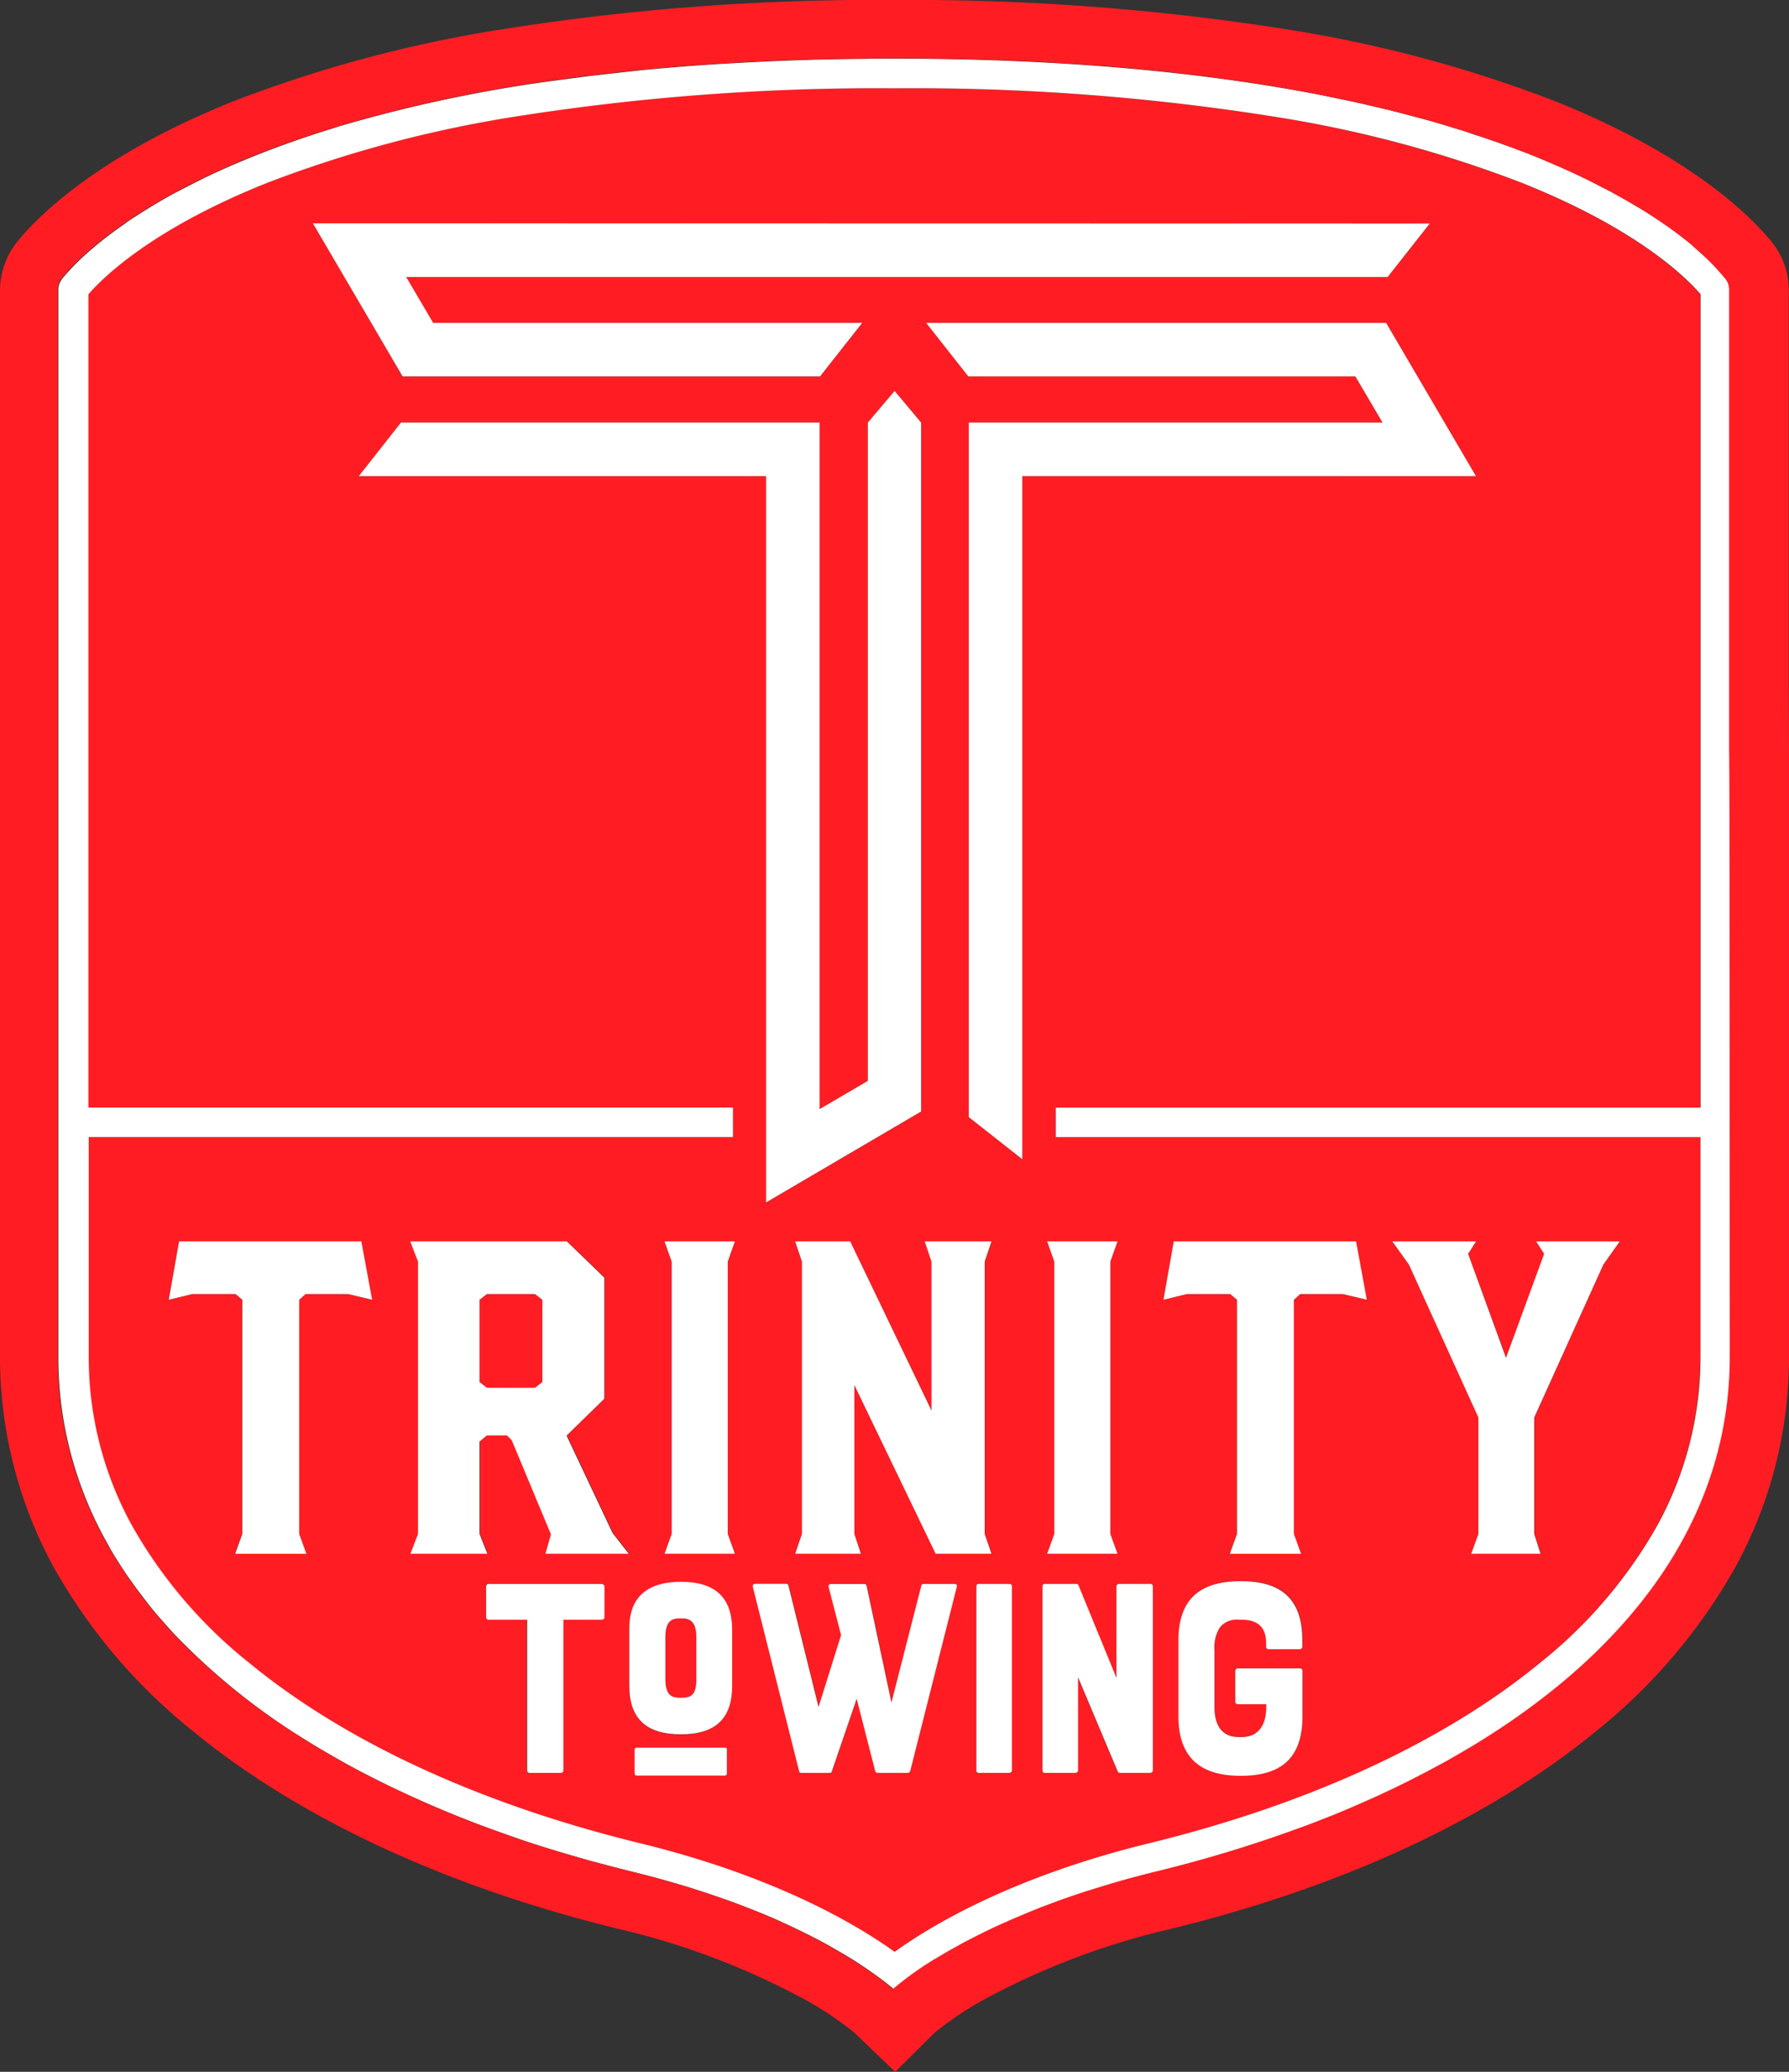 <?xml version="1.0" encoding="UTF-8"?>
<svg xmlns="http://www.w3.org/2000/svg" xmlns:xlink="http://www.w3.org/1999/xlink" width="184.852" height="214.111" viewBox="0 0 184.852 214.111">
  <rect x="0" y="0" width="184.852" height="214.111" fill="#333333" stroke="none"/>
  <defs>
    <clipPath id="a">
      <rect width="184.852" height="214.111" fill="none"></rect>
    </clipPath>
  </defs>
  <g transform="translate(20519 9194.585)">
    <g transform="translate(-20519 -9194.585)">
      <g clip-path="url(#a)">
        <path d="M317.52,768.3h-.261c-.718,0-1.459.239-1.459,1.916v4.354c0,1.785.762,1.916,1.459,1.916h.261c.958,0,1.48-.3,1.48-1.916v-4.354c0-1.7-.784-1.916-1.48-1.916" transform="translate(-247.049 -601.039)" fill="#ff1d23"></path>
        <path d="M413.565,28c-.936,0-1.85,0-2.765.022.914-.022,1.829-.022,2.765-.022" transform="translate(-321.368 -21.904)" fill="#ff1d23"></path>
        <path d="M359,28.874c1.35-.065,2.721-.131,4.115-.174-1.415.065-2.787.109-4.115.174" transform="translate(-280.845 -22.452)" fill="#ff1d23"></path>
        <path d="M377.8,28.252c2.329-.087,4.7-.131,7.162-.152-2.438.022-4.833.065-7.162.152" transform="translate(-295.552 -21.983)" fill="#ff1d23"></path>
        <path d="M322.813,894.658c-1-.327-2.025-.653-3.113-.958,1.089.327,2.112.631,3.113.958" transform="translate(-250.1 -699.139)" fill="#ff1d23"></path>
        <path d="M233.326,623.988l.762-.588v-8.512l-.762-.588h-4.964l-.762.588V623.4l.762.588Z" transform="translate(-178.051 -480.565)" fill="#ff1d23"></path>
        <path d="M58.454,204.655c9.949,8.164,23.9,14.586,40.34,18.614,14.281,3.483,22.706,8.621,26.32,11.233,3.614-2.612,12.039-7.75,26.32-11.233,16.458-4.028,30.413-10.45,40.34-18.614a48.818,48.818,0,0,0,12.191-14.3,36.117,36.117,0,0,0,4.419-17.394V150.294H141.769v-3.048h66.617V63.191c-1.567-1.807-6.662-6.792-18.418-11.495a125.9,125.9,0,0,0-25.21-6.792,239.414,239.414,0,0,0-39.665-3,237.455,237.455,0,0,0-39.665,3A124.459,124.459,0,0,0,60.218,51.7C48.462,56.4,43.367,61.363,41.8,63.191v84.055h66.6v3.048H41.822v22.663a36.117,36.117,0,0,0,4.419,17.394,48.909,48.909,0,0,0,12.213,14.3m36.661-4.768a.252.252,0,0,1-.261.261H90.87v15.566a.252.252,0,0,1-.261.261H87.387a.265.265,0,0,1-.261-.261V200.148H83.142a.265.265,0,0,1-.261-.261v-3.178a.252.252,0,0,1,.261-.261H94.832a.265.265,0,0,1,.261.261Zm12.714,16.175a.218.218,0,0,1-.218.218h-9.1a.218.218,0,0,1-.218-.218V213.6a.218.218,0,0,1,.218-.218h9.1a.218.218,0,0,1,.218.218Zm23.73-19.289L126.748,215.8a.245.245,0,0,1-.261.174h-3.07a.307.307,0,0,1-.261-.174l-1.916-7.489-2.569,7.511a.191.191,0,0,1-.2.152h-2.961a.212.212,0,0,1-.218-.174l-4.789-19.071a.252.252,0,0,1,.261-.3h3.222a.231.231,0,0,1,.2.174l3.113,12.561,2.329-7.424-1.284-4.964a.246.246,0,0,1,.218-.327h3.483c.109,0,.174.022.218.174l2.569,12.083,3.091-12.083a.234.234,0,0,1,.218-.174h3.222a.232.232,0,0,1,.2.327m-16.7-35.7h5.682l8.425,17.482V163.161l-.7-2.09h6.9l-.7,2.09V191.31l.7,2.046H129.4l-8.425-17.438V191.31l.7,2.046h-6.814l.7-2.046V163.161Zm22.4,54.665A.252.252,0,0,1,137,216h-3.2c-.131,0-.218-.109-.218-.261V196.73c0-.152.087-.261.218-.261H137a.265.265,0,0,1,.261.261Zm30.021-12.8a.252.252,0,0,1-.261.261H163.8a.265.265,0,0,1-.261-.261v-.392c0-1.807-1.089-2.395-2.525-2.395h-.327a2.186,2.186,0,0,0-1.959.849,3.916,3.916,0,0,0-.522,2.286v5.856c0,2.569,1.306,3.135,2.5,3.135h.327c1.72,0,2.525-1.241,2.525-3.135v-.261h-2.939a.265.265,0,0,1-.261-.261v-3.178a.252.252,0,0,1,.261-.261h6.422a.265.265,0,0,1,.261.261V210.1c0,4.354-2.221,6.183-6.379,6.183-3.9,0-6.444-1.633-6.444-6.183V202.3c0-4.289,2.264-6.139,6.444-6.139,3.919,0,6.379,1.589,6.379,6.139Zm17.939-41.864-.827,1.263,3.94,10.755,3.94-10.755-.827-1.263h8.643l-1.72,2.373-7.119,15.805v12.039l.653,2.046h-7.162l.74-2.046V179.249l-7.206-15.783-1.72-2.373Zm-31.24,0h18.831l1.11,6.03-2.5-.588h-4.4l-.653.588V191.31l.74,2.046h-7.337l.74-2.046V167.1l-.7-.588h-4.485l-2.417.588Zm-2.438,35.4a.265.265,0,0,1,.261.261v19.005a.252.252,0,0,1-.261.261h-3.113a.3.3,0,0,1-.261-.152l-4.093-9.731v9.622a.252.252,0,0,1-.261.261h-3.2c-.131,0-.218-.109-.218-.261V196.73c0-.152.087-.261.218-.261h3.309a.214.214,0,0,1,.2.152l3.919,9.557V196.73a.252.252,0,0,1,.261-.261Zm-3.374-35.4-.74,2.09V191.31l.74,2.046H140.9l.74-2.046V163.161l-.74-2.09Zm-9.84-79.092v70.6l-5.53-4.354V76.449h42.757l-2.808-4.768H132.756l-4.354-5.53h47.525L185.2,81.979Zm42.1-26.1-4.354,5.53H74.673l2.787,4.746h44.324l-4.354,5.53H74.3L65.029,55.855ZM69.775,81.979l4.354-5.53h43.258V147.4l4.985-2.917V76.449l2.765-3.266,2.765,3.266v71.189l-16.023,9.4V81.979Zm31.589,79.092h7.271l-.74,2.09V191.31l.74,2.046h-7.271l.74-2.046V163.161Zm-3.636,40.166c0-1.219,0-4.964,5.334-4.964,3.57,0,5.29,1.633,5.29,4.964v5.791c0,3.374-1.742,5.007-5.29,5.007-3.592,0-5.334-1.633-5.334-5.007ZM75.109,161.071H91.284l3.9,3.723v12.518l-3.9,3.81,4.746,10.058,1.676,2.155h-8.6l.566-2L85.624,181.6l-.5-.5H83.055l-.762.631v9.557l.805,2.046H75.152l.806-2.046V163.161Zm-23.9,0H70.036l1.11,6.03-2.5-.588h-4.4l-.653.588V191.31l.74,2.046H56.974l.74-2.046V167.1l-.7-.588H52.533l-2.417.588Z" transform="translate(-32.7 -32.778)" fill="#ff1d23"></path>
        <path d="M286.7,885.1c.98.261,1.981.522,2.961.762,1.48.37,2.9.74,4.223,1.132-1.35-.392-2.765-.762-4.223-1.132-1-.261-1.981-.5-2.961-.762" transform="translate(-224.285 -692.411)" fill="#ff1d23"></path>
        <path d="M27.941,137.1v.174a.238.238,0,0,1,0-.174" transform="translate(-21.846 -107.253)" fill="#ff1d23"></path>
        <path d="M212.382,269.459h0l16.023-9.4V188.865l-2.743-3.266-2.765,3.266V256.9l-4.985,2.917V188.865H174.654L170.3,194.4h42.082Z" transform="translate(-133.225 -145.194)" fill="#fff"></path>
        <path d="M200.9,121.827l4.354-5.53H160.931l-2.787-4.746H259.55l4.354-5.53L148.5,106l9.274,15.827Z" transform="translate(-116.171 -82.923)" fill="#fff"></path>
        <path d="M439.6,153.3l4.354,5.53h39.992l2.808,4.768H444v71.777l5.53,4.354v-70.6H496.4L487.125,153.3Z" transform="translate(-343.898 -119.926)" fill="#fff"></path>
        <path d="M200.4,99.468V51.595a.874.874,0,0,0-.065-.327c-.022-.044-.022-.109-.044-.152-.044-.109-.087-.2-.131-.3a1.107,1.107,0,0,0-.2-.283c-.131-.174-.3-.37-.522-.61-.065-.087-.152-.152-.218-.239-.087-.087-.152-.174-.239-.261-.131-.131-.261-.283-.414-.435l-.3-.3c-.109-.109-.218-.218-.348-.327-.109-.109-.239-.218-.37-.348-.2-.174-.392-.348-.61-.544-.065-.065-.152-.131-.218-.2s-.152-.131-.218-.2c-.392-.327-.805-.653-1.263-1-.261-.218-.544-.414-.849-.631-.109-.065-.2-.152-.3-.218-.2-.152-.414-.283-.631-.435-.544-.37-1.11-.74-1.72-1.132-.239-.152-.5-.3-.762-.457-1.023-.631-2.155-1.263-3.4-1.916-.152-.087-.3-.152-.479-.239-.784-.414-1.611-.827-2.5-1.241-1.045-.5-2.155-.98-3.353-1.48-.392-.174-.784-.327-1.2-.5s-.827-.327-1.241-.479-.849-.327-1.284-.479-.893-.327-1.35-.479-.914-.327-1.393-.479-.958-.3-1.437-.479-.98-.3-1.48-.457c-.261-.087-.5-.152-.762-.239-.5-.152-1.023-.3-1.546-.457-.784-.218-1.611-.435-2.438-.653-.544-.152-1.11-.283-1.676-.435-.566-.131-1.154-.283-1.742-.414s-1.176-.283-1.785-.414-1.219-.261-1.85-.392l-1.894-.392c-11.538-2.242-26.016-3.766-44.128-3.766h-.218c-.936,0-1.85,0-2.765.022-2.46.022-4.855.065-7.162.152-1.393.044-2.765.109-4.115.174q-3.363.163-6.531.392c-.849.065-1.676.131-2.5.2-.414.044-.827.065-1.219.109-.806.065-1.611.152-2.417.239l-1.176.131q-1.763.2-3.461.392c-1.5.2-2.983.392-4.419.588A149.213,149.213,0,0,0,57,34.723c-.261.065-.5.152-.762.239-.762.239-1.48.457-2.2.7-.239.087-.479.152-.718.239-.479.152-.936.327-1.393.479-.218.087-.457.152-.675.239-2.9,1.045-5.464,2.112-7.75,3.178-.348.174-.7.327-1.023.5-.849.414-1.633.827-2.395,1.219-.152.087-.3.152-.457.239-1.48.806-2.787,1.611-3.962,2.373-.109.065-.239.152-.348.218-.218.152-.457.3-.653.457Q32.74,46.141,31.4,47.284c-.152.131-.283.239-.435.37a25.049,25.049,0,0,0-2.83,2.852,2.938,2.938,0,0,0-.327.566,1.9,1.9,0,0,0-.109.479V161.905a38.846,38.846,0,0,0,2.743,14.477,40,40,0,0,0,2.046,4.376c.2.348.392.7.588,1.067.2.348.414.7.631,1.045.435.7.871,1.372,1.35,2.046.239.327.479.675.718,1s.5.653.74.98c.261.327.5.653.762.98s.522.631.806.958c.544.631,1.11,1.263,1.676,1.872a68.407,68.407,0,0,0,13.323,10.755c1.176.74,2.373,1.437,3.592,2.133.806.457,1.633.914,2.482,1.35s1.7.871,2.547,1.284A112.79,112.79,0,0,0,73.9,211.3c.479.174.936.327,1.415.5.958.327,1.894.631,2.874.936.479.152.958.3,1.437.435.958.283,1.938.566,2.917.849.479.131.98.261,1.48.392.98.261,1.981.522,2.961.762,1.48.37,2.9.74,4.223,1.132,1.067.3,2.112.631,3.113.958.74.239,1.48.5,2.177.74.936.327,1.829.675,2.678,1,.435.174.849.348,1.263.5.61.261,1.2.5,1.763.762.2.087.37.174.566.261,1.655.762,3.135,1.5,4.4,2.2.152.087.283.152.414.239,1.241.7,2.286,1.328,3.157,1.916q.588.392,1.045.718l.457.327c.283.2.522.392.74.544.109.087.2.152.3.239.5.392.74.61.74.61s.239-.218.74-.61c.087-.065.2-.152.3-.239a1.207,1.207,0,0,1,.174-.131c.109-.087.239-.174.37-.283.065-.044.131-.109.2-.152a4.153,4.153,0,0,1,.457-.327c.152-.109.327-.218.5-.348.174-.109.37-.239.544-.37.283-.2.61-.392.936-.588.218-.131.457-.283.7-.414.239-.152.479-.283.74-.435.131-.065.261-.152.392-.218.392-.218.827-.457,1.263-.7.871-.479,1.85-.958,2.9-1.459.348-.174.718-.327,1.089-.5s.74-.327,1.132-.5.784-.348,1.2-.5c1.219-.5,2.525-1.023,3.94-1.524.7-.261,1.415-.5,2.177-.74.239-.087.5-.152.762-.239q1.143-.359,2.351-.718c1.35-.392,2.765-.762,4.223-1.132a141.6,141.6,0,0,0,14.5-4.376c.936-.348,1.85-.7,2.787-1.045.914-.37,1.829-.74,2.721-1.11.893-.392,1.785-.762,2.678-1.176,1.328-.61,2.612-1.219,3.9-1.872.849-.435,1.7-.871,2.525-1.328.414-.218.827-.457,1.241-.675,1.219-.7,2.416-1.393,3.592-2.133a78.328,78.328,0,0,0,6.64-4.659q2.09-1.633,3.984-3.4c.3-.283.631-.588.936-.893,8.6-8.338,13.868-18.548,13.868-30.587-.065-.588-.065-62.481-.065-62.481m-169.612,39.8h66.6v-3.048h-66.6V52.161c1.567-1.807,6.662-6.792,18.418-11.495a125.9,125.9,0,0,1,25.21-6.792,239.414,239.414,0,0,1,39.665-3,237.455,237.455,0,0,1,39.665,3,124.46,124.46,0,0,1,25.21,6.792c11.756,4.7,16.85,9.666,18.418,11.495v84.055H130.761v3.048h66.617v22.663a36.117,36.117,0,0,1-4.419,17.394,48.818,48.818,0,0,1-12.191,14.3c-9.949,8.164-23.9,14.586-40.34,18.614-14.281,3.483-22.706,8.621-26.32,11.233-3.614-2.612-12.039-7.75-26.32-11.233-16.458-4.027-30.413-10.45-40.34-18.614a48.818,48.818,0,0,1-12.191-14.3,36.117,36.117,0,0,1-4.419-17.394V139.264Z" transform="translate(-21.67 -21.748)" fill="#fff"></path>
        <path d="M184.83,71.624v-41.6a7.945,7.945,0,0,0-1.807-5.072c-2.025-2.482-8.229-8.839-22.358-14.5A134.794,134.794,0,0,0,133.6,3.135,248.51,248.51,0,0,0,92.415,0,246,246,0,0,0,51.226,3.135a134.795,134.795,0,0,0-27.06,7.315C10.036,16.088,3.832,22.467,1.807,24.949A8.115,8.115,0,0,0,0,30.021V140.179a45.3,45.3,0,0,0,5.53,21.749,58.02,58.02,0,0,0,14.434,17c10.994,9.013,26.211,16.088,43.976,20.421A77.164,77.164,0,0,1,82.531,206.3a34.04,34.04,0,0,1,5.769,3.788l4.2,4.028,4.049-4.028a34.737,34.737,0,0,1,5.769-3.788,76.79,76.79,0,0,1,18.592-6.945c17.786-4.332,32.982-11.408,43.976-20.421a58.3,58.3,0,0,0,14.434-17,45.05,45.05,0,0,0,5.53-21.749V77.72Zm-6.1,68.555c0,12.039-5.268,22.249-13.868,30.587-.3.3-.61.588-.936.893q-1.894,1.763-3.984,3.4a75,75,0,0,1-6.64,4.659c-1.176.74-2.373,1.437-3.592,2.133-.414.239-.827.457-1.241.675-.827.457-1.676.893-2.525,1.328-1.284.653-2.569,1.263-3.9,1.872q-1.306.588-2.678,1.176c-.893.392-1.807.762-2.721,1.11-.914.37-1.85.718-2.787,1.045a134.843,134.843,0,0,1-14.5,4.376c-1.48.37-2.9.74-4.223,1.132q-1.208.359-2.351.718c-.261.087-.5.152-.762.239-.74.239-1.48.5-2.177.74-1.393.5-2.721,1-3.94,1.524-.414.174-.806.348-1.2.5-.392.174-.762.348-1.132.5-.37.174-.718.327-1.089.5-1.045.5-2,1-2.9,1.459-.435.239-.849.479-1.263.7-.131.065-.261.152-.392.218-.261.152-.5.3-.74.435-.239.152-.457.283-.7.414-.327.2-.631.414-.936.588-.2.131-.37.261-.544.37s-.348.24-.5.348l-.457.327c-.065.044-.131.109-.2.152-.131.087-.261.2-.37.283-.065.044-.109.087-.174.131-.109.087-.2.152-.3.239-.5.392-.74.61-.74.61s-.239-.218-.74-.61c-.087-.065-.2-.152-.3-.239-.218-.174-.457-.348-.74-.544a4.153,4.153,0,0,0-.457-.327q-.49-.327-1.045-.718c-.871-.566-1.916-1.219-3.157-1.916-.131-.087-.283-.152-.414-.239-1.284-.7-2.743-1.437-4.4-2.2-.174-.087-.37-.174-.566-.261-.566-.261-1.154-.5-1.763-.762-.414-.174-.827-.348-1.263-.5-.849-.348-1.742-.675-2.678-1-.7-.261-1.415-.5-2.177-.74-1-.327-2.025-.653-3.113-.958-1.35-.392-2.765-.762-4.223-1.132-1-.239-1.981-.5-2.961-.762-.5-.131-.98-.261-1.48-.392-.98-.283-1.959-.544-2.917-.849-.479-.152-.958-.3-1.437-.435-.958-.3-1.916-.61-2.874-.936-.479-.152-.936-.327-1.415-.5A115.4,115.4,0,0,1,39.97,184.46c-.871-.414-1.72-.849-2.547-1.284s-1.676-.893-2.482-1.35c-1.219-.7-2.417-1.393-3.592-2.133a68.407,68.407,0,0,1-13.323-10.755c-.588-.61-1.132-1.241-1.676-1.872-.261-.327-.544-.631-.806-.958s-.522-.653-.762-.98c-.261-.327-.5-.653-.74-.98s-.479-.675-.718-1c-.457-.675-.914-1.35-1.35-2.046-.218-.348-.414-.7-.631-1.045-.2-.348-.392-.7-.588-1.067a40,40,0,0,1-2.046-4.376,38.846,38.846,0,0,1-2.743-14.477V29.782a1.709,1.709,0,0,1,.109-.479,1.483,1.483,0,0,1,.327-.566,23.34,23.34,0,0,1,2.83-2.852c.131-.131.283-.239.435-.37Q11,24.372,12.932,23.033l.653-.457c.109-.065.218-.152.348-.218,1.154-.762,2.482-1.546,3.962-2.373.152-.087.3-.152.457-.239.762-.414,1.546-.806,2.395-1.219.327-.174.675-.327,1.023-.5a83.417,83.417,0,0,1,7.75-3.178c.218-.087.457-.152.675-.239.457-.152.914-.327,1.393-.479.239-.087.479-.152.718-.239.718-.239,1.459-.457,2.2-.7.261-.087.5-.152.762-.239A150.58,150.58,0,0,1,56.32,8.425c1.437-.218,2.9-.414,4.419-.588q1.7-.2,3.461-.392l1.176-.131c.784-.087,1.589-.152,2.417-.239.414-.044.827-.065,1.219-.109.827-.065,1.655-.131,2.5-.2q3.168-.229,6.531-.392c1.35-.065,2.721-.131,4.115-.174,2.329-.087,4.7-.131,7.162-.152.914,0,1.85-.022,2.765-.022h.218c18.113,0,32.59,1.5,44.128,3.766l1.894.392c.631.131,1.241.261,1.85.392s1.2.261,1.785.414c.588.131,1.176.283,1.742.414s1.132.283,1.676.435c.827.218,1.633.435,2.438.653.523.152,1.045.3,1.546.457.261.065.5.152.762.239.5.152,1,.3,1.48.457s.958.3,1.437.479c.479.152.936.327,1.393.479s.893.327,1.35.479c.435.152.871.327,1.284.479s.849.327,1.241.479c.414.174.805.327,1.2.5,1.176.5,2.286.98,3.353,1.48.871.414,1.7.827,2.5,1.241a3.276,3.276,0,0,0,.479.239c1.241.653,2.373,1.306,3.4,1.916.261.152.5.3.762.457.61.392,1.176.762,1.72,1.132.218.152.414.3.631.435.109.065.2.152.3.218.3.218.588.435.849.631.457.348.871.675,1.263,1a1.962,1.962,0,0,1,.218.2c.065.065.152.131.218.2.218.2.414.37.61.544.131.109.261.239.37.348s.239.218.348.327l.3.3c.152.152.283.283.414.435a2.611,2.611,0,0,1,.239.261c.087.087.152.174.218.239.218.239.37.435.523.61a3.184,3.184,0,0,1,.2.283,1.286,1.286,0,0,1,.131.3.4.4,0,0,1,.044.152l.065.327V77.7c.065.022.065,61.915.065,62.481" transform="translate(0 0)" fill="#ff1d23"></path>
        <path d="M87,594.743l.7.588v24.209l-.74,2.046h7.358l-.74-2.046V595.33l.653-.588h4.4l2.482.588L100,589.3H81.167L80.1,595.33l2.417-.588Z" transform="translate(-62.662 -461.008)" fill="#fff"></path>
        <path d="M315.4,621.585h7.271l-.74-2.046V591.39l.74-2.09H315.4l.74,2.09v28.149Z" transform="translate(-246.736 -461.008)" fill="#fff"></path>
        <path d="M377.4,621.585h6.792l-.675-2.046V604.147l8.4,17.438h5.769l-.7-2.046V591.39l.7-2.09h-6.9l.7,2.09v15.392l-8.4-17.482H377.4l.7,2.09v28.149Z" transform="translate(-295.239 -461.008)" fill="#fff"></path>
        <path d="M497.74,591.39v28.149l-.74,2.046h7.271l-.74-2.046V591.39l.74-2.09H497Z" transform="translate(-388.802 -461.008)" fill="#fff"></path>
        <path d="M559.1,594.743l.7.588v24.209l-.74,2.046h7.358l-.74-2.046V595.33l.653-.588h4.4l2.482.588-1.11-6.03H553.267l-1.067,6.03,2.417-.588Z" transform="translate(-431.984 -461.008)" fill="#fff"></path>
        <path d="M669.7,607.5v12.039l-.74,2.046h7.162l-.653-2.046V607.5l7.141-15.805,1.7-2.395h-8.643l.827,1.284-3.94,10.755-3.919-10.755.827-1.284H660.8l1.72,2.395Z" transform="translate(-516.942 -461.008)" fill="#fff"></path>
        <path d="M194.722,621.585h7.946l-.806-2.046v-9.557l.762-.631h2.068l.5.5,4.049,9.731-.566,2h8.6L215.6,619.43l-4.746-10.058,3.9-3.81V593.045l-3.875-3.745H194.7l.806,2.09v28.149Zm7.141-26.255.762-.588h4.964l.762.588v8.512l-.762.588h-4.964l-.762-.588Z" transform="translate(-152.313 -461.008)" fill="#fff"></path>
        <path d="M378.144,751.822h-3.222a.234.234,0,0,0-.218.174l-3.091,12.083L369.044,752c-.065-.152-.109-.174-.218-.174h-3.483a.246.246,0,0,0-.218.327l1.284,4.964-2.329,7.424-3.113-12.561a.231.231,0,0,0-.2-.174h-3.222a.252.252,0,0,0-.261.3l4.789,19.071a.212.212,0,0,0,.218.174h2.961a.191.191,0,0,0,.2-.152l2.569-7.511,1.916,7.489a.283.283,0,0,0,.261.174h3.091a.283.283,0,0,0,.261-.174l4.811-19.027a.224.224,0,0,0-.218-.327" transform="translate(-279.503 -588.131)" fill="#fff"></path>
        <path d="M466.818,751.9h-3.2c-.131,0-.218.109-.218.261v19.005a.231.231,0,0,0,.218.261h3.2a.265.265,0,0,0,.261-.261V752.161a.252.252,0,0,0-.261-.261" transform="translate(-362.516 -588.209)" fill="#fff"></path>
        <path d="M502.441,752.161v9.448l-3.919-9.557a.214.214,0,0,0-.2-.152h-3.309c-.131,0-.218.109-.218.261v19.005c0,.152.087.261.218.261h3.2a.265.265,0,0,0,.261-.261v-9.622l4.093,9.731a.256.256,0,0,0,.261.152h3.113a.265.265,0,0,0,.261-.261V752.161a.252.252,0,0,0-.261-.261h-3.222a.27.27,0,0,0-.283.261" transform="translate(-387.081 -588.209)" fill="#fff"></path>
        <path d="M565.744,750.6c-4.18,0-6.444,1.829-6.444,6.139v7.794c0,4.55,2.547,6.183,6.444,6.183,4.18,0,6.379-1.829,6.379-6.183v-4.659a.251.251,0,0,0-.261-.261h-6.422a.265.265,0,0,0-.261.261v3.178a.252.252,0,0,0,.261.261h2.939v.261c0,1.894-.805,3.135-2.525,3.135h-.327c-1.176,0-2.5-.566-2.5-3.135v-5.856a3.916,3.916,0,0,1,.522-2.286,2.185,2.185,0,0,1,1.959-.849h.327c1.437,0,2.525.588,2.525,2.395v.392a.251.251,0,0,0,.261.261h3.222a.265.265,0,0,0,.261-.261v-.631c.022-4.528-2.438-6.139-6.357-6.139" transform="translate(-437.539 -587.192)" fill="#fff"></path>
        <path d="M242.652,751.9H230.961a.265.265,0,0,0-.261.261v3.178a.252.252,0,0,0,.261.261h3.984v15.566a.251.251,0,0,0,.261.261h3.222a.265.265,0,0,0,.261-.261V755.6h3.984a.265.265,0,0,0,.261-.261v-3.178a.32.32,0,0,0-.283-.261" transform="translate(-180.476 -588.209)" fill="#fff"></path>
        <path d="M304.034,766.662c3.57,0,5.29-1.633,5.29-5.007v-5.791c0-3.331-1.742-4.964-5.29-4.964-5.334,0-5.334,3.744-5.334,4.964v5.791c0,3.374,1.742,5.007,5.334,5.007m1.589-5.7c0,1.611-.523,1.916-1.48,1.916h-.261c-.7,0-1.459-.152-1.459-1.916V756.6c0-1.7.74-1.916,1.459-1.916h.261c.7,0,1.48.218,1.48,1.916Z" transform="translate(-233.672 -587.427)" fill="#fff"></path>
        <path d="M310.518,829.6h-9.1a.218.218,0,0,0-.218.218v2.46a.218.218,0,0,0,.218.218h9.1a.218.218,0,0,0,.218-.218v-2.46c.022-.131-.087-.218-.218-.218" transform="translate(-235.628 -648.994)" fill="#fff"></path>
      </g>
    </g>
  </g>
</svg>

